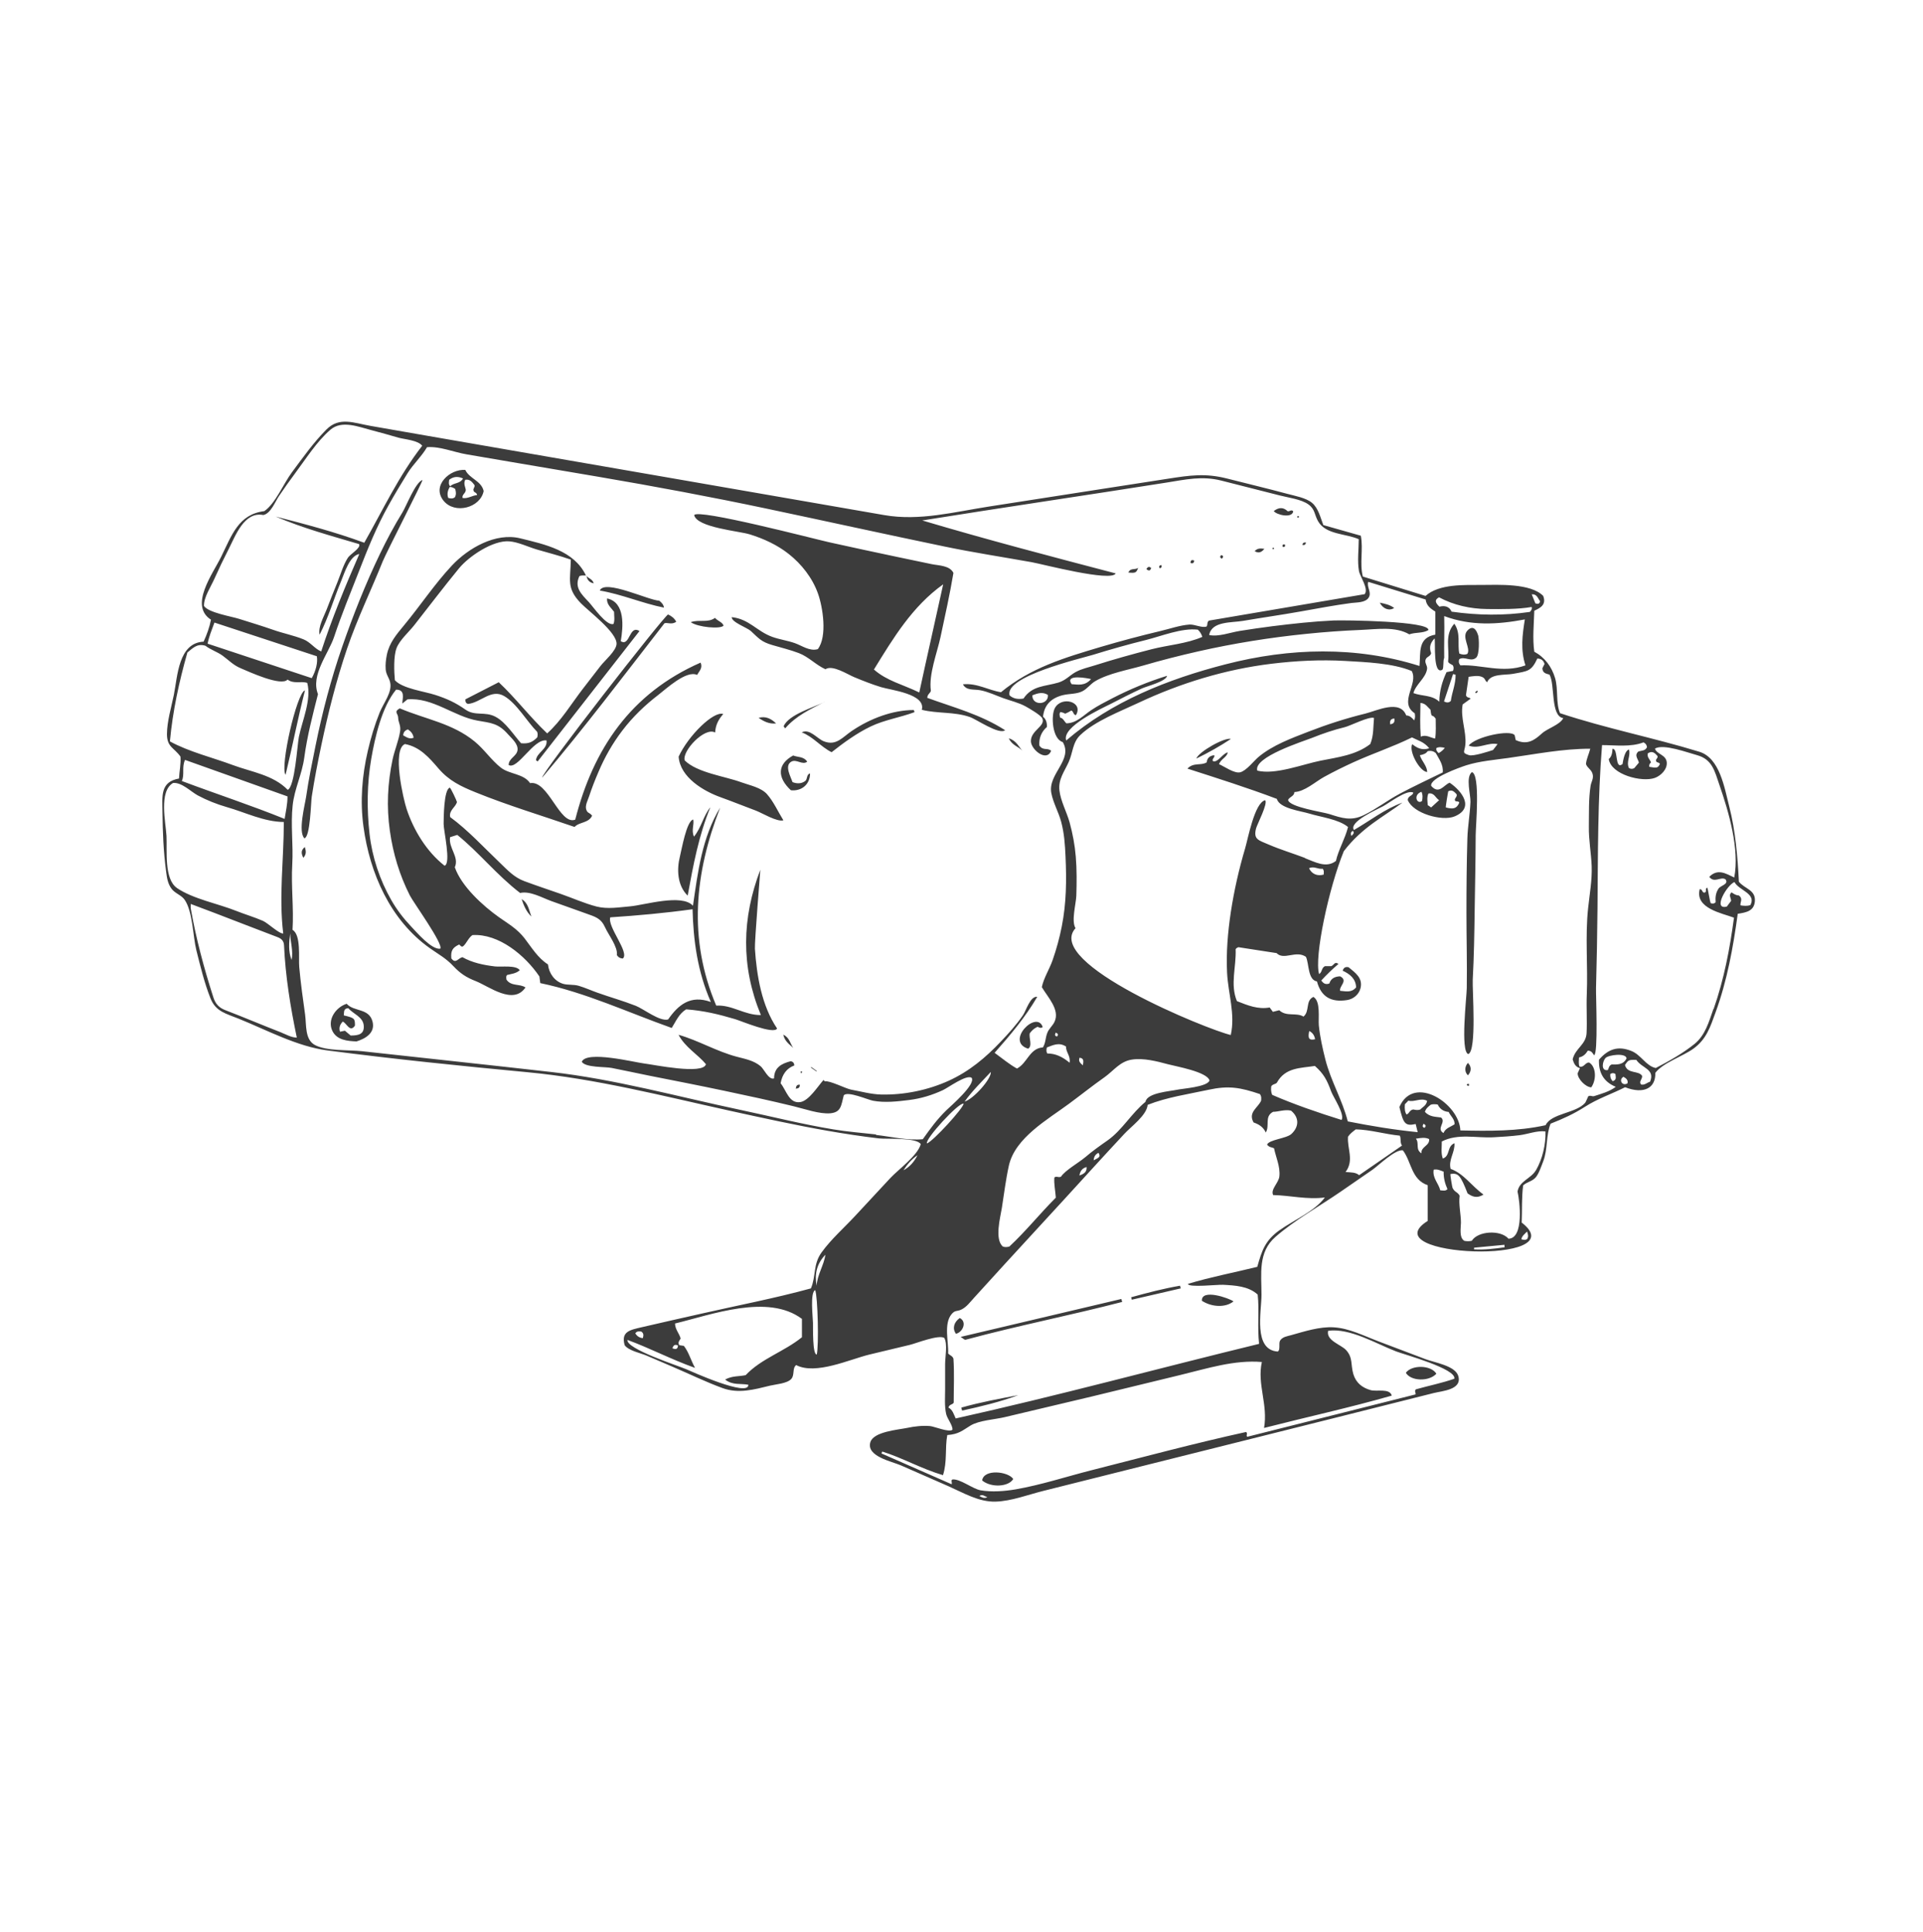 <?xml version="1.0" encoding="UTF-8"?>
<svg id="Hygienepumpe" xmlns="http://www.w3.org/2000/svg" viewBox="0 0 287.13 288.48">
  <defs>
    <style>
      .cls-1 {
        fill: #3c3c3c;
      }
    </style>
  </defs>
  <path class="cls-1" d="m146.65,221.08c1.33,1.11,3.96.96,4.64-.22-.75-1.14-4.4-1.54-4.64.22ZM45.54,103.09c-1.23.31-3.77,11.49-2.9,12.61,1.01-4.17,1.82-8.37,2.9-12.61Zm168.93,102.05c-.8-1.32-3.68-1.35-4.56-.14.74,1.26,3.45,1.35,4.56.14Zm45.17-73.45c-.19-3.8-.5-7.55-1.44-11.26-.72-2.82-1.42-7.24-4.47-8.17-6.89-2.11-13.96-3.49-20.8-5.76-.65-1.57-.24-3.59-.74-5.26-.51-1.69-1.53-3.07-3.1-3.92-.28-1.99-.06-4.04,0-6.12.97-.44,1.82-.92,1.33-2.21-1.86-1.92-6.76-1.65-9.19-1.64-2.55.02-6.33-.19-8.38,1.64-3.12-.96-6.22-1.92-9.36-2.89-.51-2.02.09-4.05-.3-6.1-1.88-.53-3.74-1.06-5.6-1.59-.43-1.12-.75-2.55-1.7-3.33-.91-.75-2.55-1.03-3.66-1.33-3.01-.81-6.04-1.53-9.06-2.3-3.22-.81-5.49-.47-8.78.04-3.12.49-6.23.97-9.35,1.45-5.76.89-11.53,1.79-17.29,2.69-5.25.81-10.44,2.21-15.72,1.29-11.34-1.97-22.68-3.95-34.03-5.91-11.36-1.97-22.72-3.93-34.07-5.91-2.87-.5-5.73-1-8.6-1.5-2.47-.43-4.65-1.41-6.58.53-1.92,1.92-3.57,4.26-5.19,6.44-1.2,1.61-2.46,4.66-4.1,5.76-3.87.47-4.86,3.62-6.45,6.84-1.24,2.52-4.8,7.26-1.51,9.37-.22,1.14-.62,2.24-1.1,3.28-3.77.18-3.88,5.15-4.44,7.94-.38,1.87-1.02,3.95-1.03,5.87,0,1.96,1.07,2.01,2.02,3.36.08,1.09-.17,2.19-.22,3.27-2.84.5-2.49,2.64-2.47,5.01.03,2.95.15,5.93.54,8.85.13.97.23,1.82.83,2.62.52.68,1.45.93,1.93,1.61,1.22,1.73,1.24,5.48,1.76,7.56.6,2.39,1.2,4.88,2.11,7.18.79,1.99,2.33,2.27,4.22,3.04,4.24,1.71,8.72,4.15,13.28,4.74,9.91,1.29,19.9,2.31,29.85,3.25,10.17.96,20.19,3.54,30.15,5.74,4.88,1.07,9.75,2.15,14.67,3.01,2.53.44,5.08.83,7.64,1.13,1.13.13,5.64-.17,6.24.86-.45,1.7-3.36,3.79-4.55,5.07-1.74,1.87-3.48,3.74-5.21,5.61-1.66,1.79-3.62,3.51-5.05,5.49-1.29,1.78-.81,3.55-1.59,5.37-5.43,1.49-11,2.55-16.49,3.8-2.91.66-5.83,1.31-8.74,1.99-1.73.41-3.16.61-2.58,2.69.59.83,2.4,1.18,3.28,1.56,1.31.56,2.61,1.12,3.92,1.68,2.46,1.05,4.89,2.24,7.4,3.16,2.4.88,4.71.23,7.12-.36.85-.21,2.51-.3,3.15-.99.55-.6.12-1.6.74-2.08,2.9,1.52,8-.86,10.93-1.57,2.02-.49,4.03-.97,6.05-1.45.89-.21,4.29-1.57,5.14-1.03.51.93.12,2.87.12,3.87,0,1.25,0,2.5,0,3.75,0,1.22-.11,2.51.15,3.71.16.74.98,1.66.95,2.37-.47.46-2.7-.48-3.34-.54-1.17-.1-2.33.04-3.47.28-1.39.28-4.97.56-5.45,2.12-.65,2.12,3.2,2.88,4.54,3.46,2.38,1.04,4.77,2.08,7.14,3.13,2.23.99,4.51,2.36,7.01,2.29,2.37-.07,4.84-1.03,7.13-1.6,4.87-1.22,9.73-2.44,14.6-3.66,9.73-2.44,19.47-4.88,29.2-7.31,4.83-1.21,9.66-2.42,14.48-3.64,1.25-.32,4.31-.48,3.68-2.56-.46-1.53-3.54-1.99-4.88-2.5-2.33-.88-4.66-1.77-7-2.65-2.15-.81-4.41-1.98-6.73-2.11-2.1-.12-4.34.61-6.34,1.17-.59.17-1.29.24-1.65.81-.26.41.09,1.38-.35,1.64-3.7-.24-2.43-6.02-2.43-8.45,0-3.18-.55-6.37,2.08-8.67,2.91-2.54,6.54-4.55,9.72-6.74,1.59-1.1,3.18-2.19,4.77-3.29.84-.58,3.39-3.08,4.54-2.9,1.3,1.71,1.24,4.37,3.71,5.21v5.33c-8.62,5.43,22.29,6.62,14.03.25.08-1.87-.02-3.77.22-5.55.59-.55,1.36-.58,1.9-1.23.45-.54.84-1.7,1.09-2.35.71-1.83.39-3.88,1.11-5.64,1.82-.71,3.47-1.46,5.11-2.51,1.91-1.23,3.99-1.91,6.01-2.93,2.82,1.1,4.59.11,4.51-2.14,1.13-1.52,4.13-2.48,5.69-3.62,1.93-1.4,2.5-3.18,3.3-5.39,1.75-4.8,2.63-9.7,3.32-14.75,1.25-.2,2.46-.39,2.56-1.9.11-1.69-1.51-1.81-2.38-2.88Zm-158.41,69.24c-.04.56-.32.61-.83.41.17-.5.41-.62.83-.41Zm-5.48-2.09c.39.26.35.59.23.99-.53-.06-.87-.31-1.12-.72.26-.38.6-.28.89-.27Zm23.98.86c-2.69,2.17-6.03,3.16-8.39,5.65-.96.22-1.99.07-3.07.66,1.13.9,2.37.55,3.47.78.06,1.89-8.53-2-9.29-2.33-1.21-.52-9.01-3.04-8.76-4.37,3.37,1.24,6.5,2.9,10.09,4.18-.66-1.21-.92-2.33-1.67-3.29-.21-.03-.47-.07-.69-.1-.26-.44.05-.71.21-.99-.19-.76-.82-1.34-.84-2.25,5.42-1.3,13.86-4.5,18.95-.69v2.75Zm2.22,2.58c-.65,0-.54-3.98-.56-4.74-.02-.9-.46-4.54.33-4.89.39.97.56,8.35.23,9.63Zm-.02-10.28c-.33-1.76.04-3.32,1.32-4.63-.24,1.6-1.22,2.99-1.32,4.63Zm12.97-17.24c.56-.88,1.23-1.65,2.09-2.25-.47.97-1.15,1.74-2.09,2.25Zm111.14-62.26c.7-.46,1.1,0,1.45.4.1.3-.28.45-.23.69.08.38.42.16.59.49-.3.61-.44.64-1.6.43-.03-.27.06-.49.27-.66-.16-.45-.63-.77-.48-1.35Zm-16.49-14.16c.53.02.89.22,1.07.81-.12.23-.23.46-.32.64.03.76.6.81,1.06.95.85,1.45.13,6.22,2.06,6.5-.5,1.01-2.35,1.51-3.21,2.3-1.15,1.06-2.21,1.74-3.89.98-.05-.23-.11-.49-.16-.73-.62-.88-5.86.21-6.86,1.55,1.49.58,2.84-.53,4.31-.22-.26.33-.48.61-.68.88-.65.22-2.96.97-3.58.77-1.14-.36-.66-.46-.55-1.58.18-1.98-.78-4.04-.4-6,.37-.27.77-.56,1.18-.85-.18-.26-.53-.06-.69-.52.12-.79.26-1.75.4-2.75.63-.09,1.46-.25,2.05.04.49.24.32.53.72.76.51-1.31,2.7-1.03,3.83-1.24,2.23-.41,2.76-.35,3.66-2.3Zm-8.87-3.53c-.23-.74-.73-1.53-1.57-.65-.94.98.55,2.64-.02,3.49-.33.15-.7.14-1.19-.05-.32-1.39.26-3-.75-4.46-1.52,1.69-.68,3.7-.93,5.63.05.28.42.39.71.58.15.26.14.52.03.83-.29.06-.6.12-.97.19-.64,1.36-1.06,2.78-1.08,4.42-1.1-1.04-2.55-.79-3.87-1.29.37-1.34,1.83-2.22,2.04-3.59.08-.52-.37-.88-.23-1.37.14-.51.71-.46.84-1-.26-.69-.27-1.41.52-2.21.14.63-.27,5.53,1.16,4.68.24-.3.06-1.29.27-1.78-.04-2.02.06-4.03,0-6.23,3.96,1.48,7.9,1.28,12.04.5-.38,2.35-.66,4.57.09,6.86-3.42,1.24-6.61-.16-9.71,0-.3-.38-.27-.64-.18-.92.81-.5,1.76.48,2.54-.24.5-.46.45-2.82.27-3.4Zm-11.71,23.74c-1.82.97-3.49,2.28-5.33,3.17-1.89.92-3.27.45-5.14-.15-1-.32-6.02-1.04-6.17-2.12.22-.48.92-.53.94-1.17,1.54-.07,3.09-1.51,4.4-2.24,1.45-.8,2.93-1.53,4.44-2.22,2.88-1.31,5.93-2.32,8.72-3.7.82.43,1.83.66,2.57,1.62-1.09.36-1.84-.06-2.53-.61-.56,1.02,1.09,4.08,2.23,4.16-.03-.95-.81-1.6-1.1-2.51.53-.1.94-.25,1.16-.6.51-.12.89,0,1.22.27.49.91,1.16,1.75,1.04,2.9-2.15,1.05-4.33,2.07-6.44,3.19Zm5.91.94c-.37.34-.69.63-1.18,1.08-.06.02-.25-.2-.51-.32-.05-.58-.16-1.16.09-1.75.88-.17,1.06.68,1.6.99Zm-2.55.12c-.74.61-1.4-.92-.08-1.37.22.5.16.93.08,1.37Zm-10.31,4.46c.24.34.02.51-.24.76-.16-.44-.04-.63.24-.76Zm-7.16,4.05c-1.8-.68-3.66-1.24-5.43-2-1.53-.66-2.31-.76-1.88-2.42.15-.58,1.82-3.77,1.35-4.2-1.58.37-2.57,5.79-2.98,7.17-.93,3.14-1.66,6.35-2.15,9.59-.44,2.96-.7,6.01-.55,9,.16,3.13,1.25,6.18.55,9.3-3.38-.77-27.97-10.71-23.18-15.95-.66-1.07.08-3.65.12-4.86.06-1.93.08-3.88-.08-5.81-.14-1.73-.46-3.44-.92-5.12-.42-1.53-1.33-3.18-1.52-4.76-.2-1.67.72-2.81,1.37-4.24.64-1.4.58-2.96,1.75-4.06,2.24-2.12,5.96-3.52,8.71-4.82,6.23-2.93,12.98-4.99,19.83-5.82,3.64-.44,7.32-.63,10.98-.42,3.09.18,7.09.32,9.95,1.5,1.09,1.89-2.02,4.67.46,6.32.05.33.11.65-.09,1.05-.33-.38-.65-.72-1.18-.73-.93-2.44-4.39-.7-6.13-.27-2.9.71-5.71,1.62-8.49,2.7-2.55.99-5.26,1.98-7.39,3.73-.73.6-1.84,2.09-2.78,2.33-.86.22-2.39-.88-3.17-1.22.34-.82,1.18-1.02,1.31-1.75-.77.14-1.49,1.6-2.22,1.3-.18-.36.32-.51.21-.88-.66.07-1.07.4-1.13,1.06-.85.54-1.97-.03-2.88.94,4.56,1.47,8.99,2.87,13.35,4.52.4,1.44,3.61,1.81,4.83,2.19,1.75.54,4.39.84,5.8,2.01-.44,1.76-1.43,3.38-1.81,5.07-1.47,1.13-3.14.14-4.63-.42Zm2.77,2.49c-.96.26-1.77-.1-2.17-.95.72-.37,1.37.19,2.03.07.26.32.16.61.15.88Zm-35.62,42.22c-.88.76-2.98,1.94-3.59,2.89-.42.18-.67-.15-.99.12-.08.97.15,1.97.22,3.01-2.4,2.4-4.5,5.04-6.94,7.3-.36.1-.65.11-.97,0-1.27-1.09-.37-4.38-.15-5.76.33-2.1.59-4.26,1.05-6.33.93-4.16,5.79-6.87,9-9.25,1.76-1.3,3.47-2.67,5.26-3.93,1.4-.99,2.31-2.38,4.12-2.65,1.75-.26,3.71.25,5.38.7,1.19.32,5.83,1.12,6.2,2.42-.32.97-4.07,1.21-4.87,1.39-.97.22-4.48.44-4.69,1.8-2.09,1.7-3.49,4.23-5.65,5.75-1.18.83-2.27,1.59-3.38,2.55Zm1.29.44c.04-.6.3-.91.72-1.12.3.54.24.65-.72,1.12Zm-1.06,1c.06.75-.37,1.02-1.07,1.27.13-.73.45-1.08,1.07-1.27Zm-3.05-17.98c-.09.79.71,1.38.51,2.41-1.03-.88-2.11-1.39-3.32-1.38-.2-.32-.13-.58-.07-.9.92-.34,1.82-.83,2.87-.13Zm-1.55-2.09c.37.16.42.33.18.58-.37-.08-.32-.28-.18-.58Zm3.56,3.75c.68.1.58.51.49,1.14-.49-.41-.68-.68-.49-1.14Zm46.37-49.79c-.04-.44-.03-.8.62-.87.1.57-.1.8-.62.87Zm-2.41-.94c-.13,1.28-.03,2.63-.56,3.89-2.13,1.65-4.84,1.97-7.4,2.48-2.67.53-6.79,2.16-9.47,1.49-.62-2.03,6.89-4.38,8.2-4.9,1.6-.64,3.2-1.19,4.87-1.59.82-.2,3.67-1.67,4.36-1.37Zm6.93-2.25c.81.06,1.06.63,1.5,1.01.18,1.45.18.49.78,1.34,0,.99.07,1.99-.08,2.97-.7-.11-1.32-.64-2.15-.29-.14-1.71-.07-3.33-.05-5.03Zm2.73,7.5c-.27-.23-.41-.44-.35-.76.39-.2.79-.14,1.26-.03-.26.34-.54.57-.91.78Zm.79-7.72c.45-1.36.9-2.73,1.35-4.09.13.03.25.07.38.1.03,1.36-.54,2.63-.71,3.91-.31.29-.58.29-1.02.08Zm14.35-14.98c-.09.45-.34.46-.71.33-.19-.47-.36-.89-.54-1.35.8-.06.91.62,1.24,1.02Zm-15.11-.58c2.22,1.19,4.69,1.73,7.19,1.76,2.05.02,4.68.05,6.66-.31.11.37-.13.56-.27.74-3.89.57-7.74.52-11.69-.04-.31-.74-1-.96-1.81-.74-.57-.54-.82-.99-.08-1.39Zm-184.39,1.31c-.06-1.27,1.04-2.91,1.55-4.06.67-1.5,1.38-2.98,2.13-4.44,1.01-1.96,2.31-5.65,5.18-5.09,1.11-.22,1.77-2,2.34-2.84.78-1.16,1.59-2.29,2.42-3.41,1.58-2.12,3.25-4.77,5.27-6.5,1.7-1.45,4.17-.42,6.15.09,1.34.34,2.66.73,3.99,1.11.89.25,2.94.38,3.55,1.21-3.5,4.49-5.91,9.66-8.65,14.48-4.49-1.65-8.85-2.78-13.22-3.91,4.03,1.73,8.26,2.87,12.44,4.11.34.57-1.32,1.5-1.66,2.03-.7,1.08-1.09,2.49-1.57,3.67-.56,1.36-1.09,2.73-1.62,4.1-.4,1.04-1.29,2.55-1.04,3.73,1.34-2.59,2.13-5.41,3.25-8.09.46-1.11,1.23-3.71,2.68-3.96-2.12,4.86-4.09,9.63-5.69,14.55-.96-.38-1.58-1.37-2.63-1.8-1.45-.59-3.06-.9-4.53-1.42-1.68-.59-3.39-1.1-5.09-1.64-1.15-.37-4.55-.91-5.25-1.92Zm1.56,2.47c5.18,1.7,10.28,3.38,15.29,5.03.16.91-.13,2.15-.76,3.27-5.11-1.69-10.27-3.4-15.55-5.15.2-1.05.6-2,1.02-3.15Zm-6.65,17.76c.41-4.5,1.37-8.92,2.61-13.29.76-.59,1.4-1.4,2.69-1.01.8.62,1.77.9,2.58,1.49.95.7,1.58,1.41,2.71,1.88,1.17.49,6.03,2.76,6.98,1.68.91.7,1.99.19,2.94.5.66,2.5-.75,5.62-1.25,8.05-.24,1.19-.6,7.47-1.67,7.92-2.15-2.22-5.39-2.66-8.17-3.69-3.05-1.14-6.56-1.98-9.41-3.54Zm17.96,28.66c.03,1.32.49,2.63.21,3.97-.51-1.3-.39-2.63-.21-3.97Zm-15.7-25.91c5.12,1.82,10.2,3.63,15.3,5.45,0,1.2-.26,2.25-.43,3.36-5.06-2.05-10.19-3.72-15.35-5.66.45-.98-.04-2.05.48-3.15Zm-1.2,19.13c-1.95-1.33-1.46-5.63-1.57-7.79-.11-2.01-1.18-6.65.99-7.9,1.31-.1,2.6,1.27,3.68,1.86,1.34.72,2.85,1.32,4.31,1.74,2.79.79,5.57,2.21,8.54,2.23,0,5.6-.76,11.13-.09,16.65-.62.06-2.27-1.55-3.04-1.89-1.29-.56-2.66-.96-3.97-1.48-2.72-1.09-6.45-1.78-8.86-3.42Zm15.63,21.6c-2.81-1.09-5.58-2.27-8.39-3.35-.94-.36-1.48-.91-1.8-1.89-1.41-4.37-2.59-8.79-3.39-13.32-.02-.14,0-.28,0-.66,1.32.5,2.48.93,3.63,1.37,3.11,1.19,6.2,2.4,9.32,3.58.6.23.95.57.98,1.22.21,4.63.95,9.19,1.91,13.79-.85-.02-1.54-.45-2.26-.73Zm88.75,15.2c-2.11-.24-4.24-.4-6.34-.75-4.67-.77-9.3-1.94-13.93-2.92-9.36-1.98-18.77-4.59-28.27-5.66-9.4-1.07-18.81-2.06-28.22-3.1-1.97-.22-5.23.01-7-.91-1.56-.82-1.28-3-1.49-4.54-.33-2.38-.67-4.75-.88-7.14-.12-1.29.3-4.79-1-5.53.2-3.26-.23-6.52-.04-9.79.17-2.97-.26-5.89.06-8.81.27-2.49,1.4-4.62,1.74-7.17.43-3.18,1.25-6.33,2.04-9.43-1.13-2.86,1.58-6.05,2.41-8.56,1.11-3.34,2.46-6.59,3.74-9.87,1.3-3.34,2.61-6.59,4.36-9.72.91-1.64,1.88-3.25,2.87-4.85.84-1.35,2.14-2.55,2.9-3.88,1.89-.16,4.04.76,5.92,1.07,2.23.37,4.45.77,6.67,1.14,4.34.73,8.68,1.47,13.01,2.21,8.43,1.44,16.81,3,25.18,4.77,8.86,1.87,17.7,3.82,26.57,5.66,4.28.89,8.61,1.55,12.92,2.32,1.59.28,11.9,3,12.56,1.68-9.69-2.54-19.3-5.06-28.88-7.91,12.14-1.95,24.3-3.73,36.44-5.65,2.89-.46,5.34-1.03,8.21-.3,2.91.74,5.83,1.47,8.74,2.22,1.27.33,3.19.56,4.27,1.34,1.01.73.87,1.53,1.45,2.53,1.16,2,4.16,1.81,6.06,2.66,0,1.52-.23,3.26.03,4.74.15.85,1.5,2.68.85,3.47-7.72,1.31-15.52,2.64-23.25,3.95-.33.24-.16.61-.34.87-.63.28-1.79-.34-2.58-.28-1.4.1-2.91.63-4.27.95-2.99.71-5.96,1.5-8.91,2.37-5.46,1.63-10.52,3.12-14.95,6.78-1.83-.28-3.6-1.4-5.68-1.18.51.98,1.66.71,2.56.88,1.19.22,2.34.78,3.47,1.19,1.09.39,2.3.67,3.31,1.22.51.28,2.32,1.32,2.52,1.81.49,1.18-1.75,1.78-1.71,3.42.04,1.25,2.36,3.14,3.02,1.4-.58-.49-1.21.04-1.76-.78-.08-1.11.31-2.05,1.13-2.77.03-.65-.14-1.17-.58-1.53.19-1.86,1.33-2.84,3.05-3.24.91-.21,1.97-.13,2.82-.56.75-.38,1.19-1.07,1.91-1.5,2.02-1.19,4.85-1.67,7.1-2.32,2.75-.8,5.52-1.51,8.31-2.14,5.31-1.2,10.68-2.06,16.1-2.61,2.71-.28,5.44-.48,8.16-.59,2.35-.09,5.13-.57,7.24.66.95-.34,2.01-.13,2.84-.63.34-1.36-12.64-1.51-14.14-1.44-3.06.14-6.13.48-9.18.86-1.62.2-3.23.45-4.84.7-1.39.22-3.17.91-4.56.61.36-2.09,3.37-1.82,5.04-2.11,2.86-.49,5.73-.89,8.58-1.4,2.53-.45,5.05-.93,7.6-1.27.77-.1,2.09-.02,2.59-.8.5-.79-.33-1.58-.06-2.36,2.86.88,5.72,1.76,8.57,2.64.12.96.79,1.38,1.45,1.81v3.43c-2.66.47-2.18,2.64-2.37,4.68-9.48-2.99-19.38-2.71-28.94-.25-8.59,2.21-17.01,5.53-23.81,11.38-.73-2.04,5.31-4.79,6.64-5.46,1.54-.79,3.08-1.59,4.66-2.31.74-.34,3.63-1.05,3.76-1.89-2.83.88-5.55,2-8.18,3.36-1.06.55-2.14,1.1-3.13,1.76-1.19.79-2.18,1.95-3.72,1.98-.35-.31-.49-.8-.94-.85-.07-.35-.15-.61.05-.84.25.04.49.12.71.25.32-.13.62-.29.91-.47.35.09.27.67.7.68,1.16-1.99-2.13-2.89-3.14-1.07-.63,1.12-.4,4.66,1.17,5.1,1.57,2.68-2.26,4.75-1.71,7.62.28,1.46,1.08,2.83,1.47,4.28.46,1.73.57,3.41.65,5.19.16,3.55.13,6.94-.56,10.44-.34,1.72-.8,3.41-1.38,5.06-.46,1.31-1.32,2.65-1.6,4,.9,1.53,2.73,3.37,1.9,5.17-.28.61-.85,1.03-1.09,1.68-.3.8-.21,1.4-.64,2.15-2.01.13-2.31,2.34-3.88,3.16-1.13-.62-2.12-1.46-3.34-2.35,2.35-2.65,4.57-5.29,6.37-8.36-1.05-.15-1.66,2.06-2.14,2.75-.97,1.42-2.13,2.7-3.31,3.94-2.28,2.41-4.72,4.45-7.77,5.84-3.11,1.41-6.67,2.14-10.09,2.06-1.52-.04-2.99-.46-4.48-.73-.82-.15-3.21-1.4-3.93-1.24-.07-.07-.14-.14-.2-.2-.83.92-2.18,3.11-3.47,3.3-1.68.24-2.06-1.74-2.93-2.81.24-1.33.9-2.24,2.04-2.66-.02-.42-.21-.55-.51-.64-1.35.34-2.5.91-2.51,2.57-.8.28-1.5-1.4-2-1.81-1.02-.86-2.29-1.09-3.55-1.42-3.04-.8-5.72-2.43-8.71-3.28,1,1.9,2.88,2.92,4.09,4.39-.4,1.62-7.89.05-9.25-.11-1.41-.17-8.59-1.97-9.29-.25.56.89,3.49.72,4.47.92,1.85.36,3.69.77,5.54,1.14,3.74.74,7.49,1.47,11.22,2.26,3.48.73,6.95,1.48,10.4,2.32,1.59.38,3.87,1.2,5.5,1.05,1.62-.16,1.6-1.19,1.99-2.69.61-.66,3.57.67,4.38.82,1.76.32,3.61.11,5.37-.11,1.78-.22,3.44-.73,5.06-1.48.78-.36,3.5-2.37,4.28-1.84.67.96-3.08,4.18-3.75,4.83-1.43,1.39-2.4,2.74-3.54,4.34-2.26.22-4.76-.39-7-.64Zm29.81-69.06c-.93.53-1.51,1.26-2.59,1.58-2.02.6-3.9.43-5.21,2.39-.81.13-1.49.04-2.07-.47-.84-2.85,10.64-5.51,12.47-6.07,2.61-.81,5.24-1.55,7.9-2.21,2.32-.58,5.33-1.82,7.73-1.54q.5.46.67,1.08c-2.28,1.01-5.14,1.22-7.56,1.84-2.85.73-5.68,1.52-8.48,2.41-.93.3-1.99.51-2.84.99Zm2.29,1.06c-.94,1.08-1.96.81-2.9.76-1.13-1.6,2.54-.86,2.9-.76Zm-6.44,2.37c.12,1.53-2.39,1.66-2.32.05.81-.32,1.56-.54,2.32-.05Zm-12.44,60.72c1.12-1.57,2.5-2.91,3.91-4.42.12,1.01-2.62,4.08-3.91,4.42Zm-5.62,6.25c-.36-.59,4.75-6.17,5.47-5.94-.01.66-4.57,5.63-5.47,5.94Zm7.82,52.65c.51-.34.82.1,1.2.16-.43.26-.78.06-1.2-.16Zm42.18-19.99c-.73,3.3.95,6.34.33,9.83,6.53-1.67,12.83-3.04,19.07-4.83-.3-1.14-2.26-.56-3.16-.82-1.27-.36-2.18-1.1-2.57-2.37-.43-1.43-.04-2.45-1.08-3.6-.75-.83-3.04-1.43-2.69-2.89,3.27-.45,7.21,1.96,10.18,3.09,1.26.48,9.01,2.59,8.66,4.07-1.84.65-3.83,1.04-5.73,1.58-.28.25,0,.48-.06.76-8.35,2.1-16.72,4.21-25.13,6.33-.24-.25.14-.45-.17-.72-7.73,1.7-15.4,3.76-23.07,5.71-3.75.95-7.54,2.2-11.35,2.86-1.65.28-3.56.43-5.22.14-1.19-.21-3.06-1.74-4.21-1.62-.27.16-.02.39-.11.72-3.54-1.55-7.01-3.07-10.48-4.6.04-.1.08-.19.11-.29,3.04.95,5.83,2.57,9.07,3.53.65-2,.28-4.01.64-5.99,1.72-.13,2.23-.66,3.49-1.43,1.25-.76,3.65-.9,5.07-1.24,4.34-1.05,8.69-2.04,13.03-3.09,4.4-1.07,8.8-2.14,13.21-3.21,4.06-.98,8.03-2.28,12.19-1.94Zm2.65-19.71c-2.17,1.56-2.64,3.03-3.33,5.48-3.45.85-6.96,1.52-10.35,2.54,0,.6,4.46.09,5.24.14,1.8.1,3.77.19,5.17,1.46.26,2.35-.07,4.77.21,7.36-15.12,3.68-30.09,7.76-45.3,11.14-.28-.57-.44-1.3-1.08-1.62.12-.51.59-.41.78-.73,0-2.19.11-4.41-.04-6.59-.19-.46-.53-.45-.79-.77.09-1.67-.69-4.42.51-5.86.54-.65.81-.37,1.48-.7.78-.38,1.3-1.12,1.9-1.77,2.98-3.27,5.96-6.56,8.97-9.81,3-3.24,5.96-6.5,8.94-9.76,1.5-1.64,3-3.27,4.51-4.89,1.04-1.12,3.33-2.76,3.48-4.33,2.92-1.15,6.04-1.59,9.09-2.25,3.02-.66,4.76-.34,7.67.64.28.39.19.73.18.99-.47,1.07-1.99,1.73-1.12,3.25.74.26,1.41.62,1.82,1.5.63-1.04-.25-2.38,1.09-3.09.79,0,1.71-.39,2.67-.18,1.27,1.03,1.21,2.43.06,3.49-.74.68-3.3.83-3.63,1.58.31.44.72.39,1.04.55.29,1.39.94,2.72.8,4.18-.09,1-1.36,1.95-.93,2.81,2.51.05,5.07.71,7.72.36-1.53,2.08-4.7,3.4-6.76,4.89Zm9.27-16.45c-3.52-1.1-7.06-2.31-10.37-3.75-.23-.55-.17-.91-.15-1.26.19-.35.63-.32.84-.55,1.26-2.31,3.55-2.17,5.68-2.51,1.33,1.17,1.82,2.13,2.43,3.8.31.85,2.06,3.41,1.56,4.26Zm-4.84-13.29c.58.3.77.73.88,1.23-.9.2-1.13-.1-.88-1.23Zm7.46,21.54c-.53-.45-1.16-.41-2.04-.48,1.32-1.74.22-3.5.37-5.28.3-.44.68-.73,1.16-1.09,2.17.05,4.34.72,6.57.94.23.49-.01,1,.33,1.48-2.15,1.49-4.26,2.94-6.4,4.42Zm9.3-3.27c-.96-.57-.28-1.53-.84-2.19.78-.12,1.38-.23,1.98.06.12,1.02-1.27,1.12-1.14,2.13Zm2.92-5.35c-.8-.12-1.73-.07-2.41-.85.17-.54.54-.79.87-1.06.33-.11.66-.08,1.04-.03.31.65.86,1.05,1.64,1.11.28.63.91,1.06.88,1.84-.59.4-1.34.55-1.66,1.31-1.14-.68.46-1.63-.36-2.32Zm-2.47,1.54c-.37-.11-.31-.31-.14-.61.36.19.4.37.14.61Zm-.63-2.74c-.45.17-.83.03-1.05,0-.59.08-.59.66-1.01.74q-.34-.48-.24-1.52c.14-.14.3-.31.52-.54.89.27,1.83-.48,2.8.03-.12.73-.71.94-1.02,1.3Zm2.98,12.07c-.23-1.02-1.2-1.83-.98-3.08.55-.11.97.1,1.49.3-.03.92.2,1.79.57,2.61-.32.32-.65.2-1.08.17Zm5.05,8.82c0-.08,0-.17,0-.25,1.51-.14,3.02-.29,4.53-.43.01.12.02.24.03.37-1.51.21-3.02.4-4.56.31Zm7.91-2.66c.19.49.2.8.03,1.1-.28.21-.55.15-.88.05.1-.52.48-.75.85-1.15Zm1.34-9.18c-.75,1.3-2.49,1.61-2.76,3.21.32,1.32,1.01,6.99-1.35,7.04-1.17-1.36-4.56-1.17-5.48.31-.37.09-.76.08-1.11.01-.82-.48-.51-1.99-.51-2.71,0-1.29-.37-2.77-.19-4.03-.32-.59-.72-.48-1.06-1.16-.05-.1-.36-1.89-.32-2.08,1.17-.2,1.51.2,2.56,2.89.67.48,1.38.8,2.38.18-1.8-1.29-2.93-3.13-4.91-3.84-.36-1.36.67-2.47.57-3.83-1.15.46-.6,1.91-1.74,2.29-.31-.91-.13-1.73-.15-2.55,2.44-1.25,5.16-.48,7.76-.63,1.28-.07,2.58-.15,3.86-.31,1.26-.16,2.6-.72,3.86-.56.07,1.92-.45,4.12-1.42,5.8Zm13.67-12.97c-.73.51-1.41-.47-.62-.96.41.22.71.47.62.96Zm-2.37-2.8c-.47.2-.4.57-.59.84-1.1.16-.76-1.37-.33-1.81.45-.46,3.05-.8,3.14.06-.49,1-1.45.92-2.21.91Zm.16,2.5c-.31-.3-.41-.64-.37-1.08.28-.16.5-.17.77,0,0,.38.26.85-.4,1.08Zm5.57.08c-.44.11-.81.55-1.35.41-.36-.45.17-.72.17-1.27-.54-.88-2.17-.24-2.57-1.63.49-.76.58-.81,1.7-.77.83,1.26,2.83,1.36,2.05,3.25Zm9.46-10.88c-.68,1.93-1.21,3.93-2.83,5.24-1.75,1.41-3.79,2.55-5.78,3.59-1.46-.3-2.2-1.97-3.63-2.54-2-.81-3.47-.3-4.85,1.3-.06,1.81.58,3.26,2.51,4.05-.99.74-2.15,1.03-3.21,1.38-.34.11-.54-.16-.9.03-.01,0-.37.87-.45.96-1.34,1.59-5.08,1.57-5.92,3.36-4.23.93-8.48.87-12.73.78-.14-4-6.95-8.45-9.1-3.5.59,2.4.8,2.92,2.43,2.54.08.33.17.67.3,1.22-3.61-.36-7.05-.94-10.44-1.61-.79-3.16-2.53-6.03-3.34-9.23-.42-1.66-.81-3.4-.98-5.11-.1-1.06.3-3.6-.81-4.25-1.23.57-.5,2.13-1.48,2.94-1.08-.66-2.55.07-3.62-.95-.3.08-.58.15-.95.24-.14-.2-.3-.41-.48-.65-1.75.32-3.29-.32-4.89-.95-1.04-2.5-.08-5.1-.19-7.76.07-.12.26-.25.42-.29,1.85.29,3.62.56,5.69.88,1.1,1.13,2.87-.47,4.38.55.49,1,.26,3.45,1.65,3.68.6,2.24,2.05,3.18,4.52,2.78.94-.15,1.76-.85,1.99-1.79.35-1.5-.75-2.26-1.79-3.11-.38-.08-.72-.02-.88.52,1.09.5,1.95,1.2,2.01,2.49-.73.85-1.58.57-2.39.51-.17-.71,1.25-1.52,0-2.16-.76.02-1.38.3-1.61,1.07-.51.18-.86.05-1.2-.45.78-.86,1.63-1.67,2.56-2.47-.57-.44-.67.2-1.08.33h-.94c-.54.27-.4.92-.87,1.18-.76-2.52,1.44-12.86,3.69-18.35,2.74-3.59,5.95-5.14,8.75-7.25-2.65.95-4.82,2.7-7.24,4.09-.82-1.22,3.51-3.09,4.37-3.56.91-.49,3.56-2.54,4.5-2.02-.11.51-.83.46-.83,1.11.83,2.01,5.12,3.2,6.98,2.44,3.04-1.25,1.12-3.79-.72-5.03-.83.26-1.58,1.84-2.76.47-.27-1.15,4.32-2.78,5.22-3.07,1.98-.63,4.24-.81,6.29-1.1,4.13-.58,8.09-1.38,12.24-1.38-.21.83-.58,1.52-.64,2.29.2.61.86.83,1.01,1.57.13.64-.22,1.08-.32,1.67-.31,1.98-.23,4.08-.26,6.1-.03,2,.34,3.91.42,5.89.08,2.11-.31,4.19-.53,6.28-.46,4.27-.02,8.61-.2,12.9-.08,1.91.06,3.87-.03,5.75-.08,1.76-1.68,2.25-2.08,3.94.18.56.38,1.12,1.09,1.31-.13.29-.24.53-.34.76-.04.83,1.21,2.11,2.04,2.1.84-1.26.66-3.13-.33-3.7-.58-.04-.77.8-1.44.6-.18-.44-.07-.87-.07-1.36.65-.12,1.04-.56,1.31-1.01.58,0,.72.39.94.68.63-.14.26-8.93.29-10.01.11-3.98.18-7.95.22-11.93.07-8.05.03-16.34.68-24.37,2.02,0,4.27.33,6.19-.41.4.21.48.45.52.72-.26.57-.84.5-1.28.64-.67.58-.04,1.11.07,1.67-.23.28-.46.55-.68.81-.26.15-.52.16-.8,0-.46-.9.29-1.85,0-2.77q-.65.15-.96,2.17c-1.2.95-.59-2.34-1.5-2.28-.03.59-.11,1.17-.56,1.53.35,2.34,4.96,3.51,6.88,2.82.91-.33,1.88-1.29,1.78-2.33-.11-1.15-1.49-1.19-1.76-2.04,1.21-.79,4.96.62,6.25.96,2.32.63,2.65,2.36,3.4,4.53,1.37,3.96,3,9.54,2.19,13.75-1.23-.57-2.45-1.39-3.73-.1.75,1.01,1.7-.09,2.42.37.54.75-.72.91-1.04,1.39-.42.63-.49,1.3-.43,2.04-.26.25-.49.21-.74.13-.15-.34-.42-2.24-.51-2.31-.43.13.03.63-.41.74-.39.04-.3-.58-.72-.51-.73,2.86,3.33,3.58,5.12,4.25-.63,4.67-1.48,9.2-3.05,13.66Zm-38.59-31.11c.14.25.54,0,.64.32-.37.85-.83,1.02-2.01.71-.04-.1.32-2.29.36-2.41.62-.33.94.13,1.24.42.19.39-.39.65-.22.96Zm44.09,15.62c-.48.15-.95.11-1.46.03-.09-.47.45-.99-.27-1.49-.36.02-.72-.22-1.07-.45-.48.42-.07.81-.06,1.27-.19.25-.42.56-.64.85-2.19.56.03-3.24,1.14-3.66.65,1.25,3.32,1.7,2.37,3.45Zm-82.71-21.89c1.85-.9,3.53-1.85,5.16-2.93-.94-.28-4.84,1.94-5.16,2.93Zm41.64-9.78c.26,0,.37-.09.36-.35-.22.02-.32.14-.36.35Zm-1.09,57.08c.55-.59.55-1.32,0-1.85-.51.56-.52,1.35,0,1.85Zm-75.87,36.24c-.89.62-1.14,1.58-.57,2.36,1.02-.24,1.69-1.78.57-2.36Zm40.87-2.48c-.66-.49-4.83-1.94-4.72-.09,1.48.96,3.54,1.05,4.72.09Zm35.18-32.27c0-.05-.02-.11-.04-.22-.67.02-.06.48.04.22Zm.41-46.76c-.96.75-.17,3.36-.21,4.44-.07,1.83-.41,3.64-.46,5.47-.11,3.7-.14,7.4-.14,11.1,0,3.75.11,7.51.05,11.26-.02,1.31-.98,9.5.23,9.83,1.29-.52.58-9.66.66-11.11.19-3.44.24-6.93.29-10.38.05-3.73.14-7.47.15-11.21,0-1.28.72-9.05-.56-9.4Zm-50.87,78.42l.09.36c2.44-.56,4.87-1.12,7.31-1.69-.03-.13-.07-.27-.1-.4-2.47.42-4.88,1.06-7.29,1.72Zm-25.46,5.91c.6.43.62.46.77.42,7.73-2.09,15.6-3.63,23.35-5.64-.04-.15-.09-.29-.13-.44-7.94,1.87-15.88,3.75-23.98,5.66Zm.21,11.01c2.84-.62,5.66-1.3,8.4-2.31-2.86.54-5.72,1.07-8.51,1.86.04.15.07.3.11.44Zm-44.44-117.57c.39-.17,1.13.27,1.76-.24-.29-.55-.73-.85-1.22-1.08-.79.46-18.72,23.44-18.81,24.38,6.3-7.43,12.16-15.2,18.27-23.06Zm8.83.33c-.23-.55-.86-.65-1.28-1.14-1.06.79-2.38.2-3.62.64,1.02.76,4.49,1.08,4.9.51Zm11.63,66.9c.03-.1.07-.2.1-.3-.27-.05-.31.05-.1.3Zm-21.23-70.61c-1.51-.01-8.18-3.27-8.88-1.51,3.31.56,6.32,1.9,9.58,2.55-.07-.47-.35-.75-.7-1.03Zm54.22,22.4c-.58-.62-.91-1.51-2.03-1.84.49,1.05,1.44,1.23,2.03,1.84Zm-74.77,22.17c.32.97.71,1.9,1.46,2.6-.37-.94-.47-2.03-1.46-2.6Zm42.34-17.64c-.58.43-1.23.42-1.89.17-.29-.85-1.23-2.44-.2-3.05.78-.46,1.67.57,2.39-.01-.55-.81-1.44-.64-2.1-.92-2.34,1.28-2.44,3.24-.34,5.19,1.62.18,2.88-.91,2.86-2.52-.58.19-.34.86-.73,1.15Zm7.06-7.55c-1.5,1-2.41,2.37-4.31,1.61-.97-.39-2.11-1.94-3.27-1.32,1.69.63,2.8,2.12,4.46,2.96,1.81-1.42,3.72-2.82,5.81-3.83,2.1-1.01,4.4-1.34,6.57-2.15-.03-.11-.07-.21-.1-.32-3.18,0-6.51,1.28-9.15,3.05Zm-4.16-4.25c-1.64.81-5.37,1.87-6.13,3.63.08.1.16.21.24.31,1.61-1.88,3.77-2.87,5.88-3.95Zm-2.05,54.59c.27.19.55.38.82.58.02-.02.03-.05.05-.07-.27-.2-.54-.39-.81-.59-.02.03-.04.05-.06.08Zm-9.15-79.63c2.09.65,4.11,1.57,5.83,2.93,1.93,1.52,3.54,3.58,4.37,5.9.73,2.03,1.43,6.42-.02,8.32-1.24.35-2.34-.52-3.46-.91-1.09-.38-2.24-.53-3.33-.92-2.32-.83-3.45-2.67-6.06-2.95-.06.75,2.31,1.57,2.85,2.07,1.2,1.11,1.53,1.6,3.18,2.09,1.31.39,2.71.72,3.99,1.21,1.48.57,2.53,1.76,3.97,2.41,1.04-.71,3.28.76,4.27,1.17,1.32.55,2.66,1.08,4.03,1.5,1.5.46,6.72,1.01,6.09,3.39,2.4.59,4.8.26,7.16,1.07,1,.34,4.35,2.69,5.28,1.98-3.65-2.36-7.77-3.43-11.63-4.84.04-.6.49-.69.54-1.07-.34-2.42.92-5.6,1.44-8,.68-3.19,1.39-6.37,1.93-9.58-.54-1.12-2.18-1.1-3.23-1.31-1.7-.35-3.4-.71-5.11-1.07-3.4-.72-6.8-1.44-10.2-2.2-2.08-.46-19.74-5.08-20.17-4.05.44,1.85,6.69,2.37,8.27,2.86Zm28.9,7.47c-1.16,5.32-2.37,10.59-3.57,16.15-2.46-1.2-4.84-1.72-6.77-3.43,2.91-4.72,5.72-9.42,10.34-12.72Zm-53.27-1.32s-.02,0-.03,0c0,0,0,.01.01.02l.02-.02Zm-35.78,63.95c-1.64.51-2.98,2.41-2.13,4.1.68,1.34,2.23,1.47,3.58,1.53,1.35-.42,2.81-1.27,2.4-2.94-.51-2.07-2.78-1.46-3.86-2.68Zm.58,4.75c-.29-.24-.56-.47-.86-.72-.21.04-.43.09-.73.15-.2-.61,0-1.08.4-1.51.56.16,1.08,1.73,1.83.59,0-1.08-.06-1.13-1.67-1.52.08-.46-.1-1.04.68-1.07.72.86,2.19,1.28,2.3,2.58.12,1.33-.82,1.5-1.97,1.5Zm155.81-63.85c-.65-.48-1.35-.63-2.15-.79.47.93,1.42,1.28,2.15.79Zm-105.69,59.94c2.6.2,4.79.72,7.31,1.47.9.27,5.76,2.33,6.24,1.39-2.3-3.41-3.04-7.88-3.31-11.9-.07-1.01.82-11.81.81-11.81-2.75,7.2-2.94,14.39.08,21.7-2.45.03-4.27-1.55-6.67-1.41-4.23-10-3.21-19.79.59-29.57-2.7,4.43-3.34,9.65-4.06,14.66-1.65-1.84-7.25-.1-9.39.09-1.66.14-3.35.44-4.99.03-1.83-.47-3.66-1.3-5.45-1.92-1.78-.62-3.59-1.22-5.36-1.88-1.53-.57-2.48-1.63-3.64-2.74-2.38-2.27-4.77-4.88-7.42-6.82-.22-1.01.81-1.47,1.01-2.25-.04-.22-.92-2.1-1.07-2.15-.91.28-.91,4.63-.92,5.42-.01.97,1.15,5.94.14,6.24-2.67-2.1-4.61-5.27-5.67-8.48-.47-1.42-2.21-8.85-.25-9.69,2.23.41,3.63,2.04,5.03,3.67,1.56,1.81,3.32,2.65,5.52,3.54,4.82,1.96,9.87,3.47,14.78,5.17.69-.76,2.1-.55,2.62-1.68-.43-.55-.67-.3-.88-.93-.2-.6.25-1.4.44-1.99.4-1.23.88-2.43,1.39-3.62.93-2.2,2.11-4.27,3.56-6.17,1.54-2.03,3.37-3.79,5.39-5.34,1.13-.87,4.19-3.73,5.77-2.97.36-.61.87-1.06.53-1.84-10.45,4.59-16.04,12.92-18.72,23.45-2.32.9-4.04-5.95-6.74-5.45-.98-1.44-3.06-1.3-4.37-2.32-1.44-1.13-2.48-2.74-3.92-3.91-3.34-2.73-7.31-3.3-11.17-4.94-.94.54-.26.73-.24,1.38.02.76.43,1.15.29,2.06-.22,1.4-.82,2.79-1.12,4.18-.75,3.56-.92,7.06-.41,10.66.48,3.4,1.43,6.58,2.98,9.65.52,1.04,5.04,7.27,4.55,7.96-1.29.2-3.57-2.5-4.34-3.3-1.14-1.2-2.15-2.51-2.97-3.95-1.72-3.01-2.86-6.43-3.25-9.87-.42-3.69-.38-7.56.25-11.22.56-3.24,1.58-7.75,3.71-10.34,1.41-.01.96,1.28.93,2.07.34-.27.57-.45.77-.62,3.76-.33,6.95,2.56,10.46,3.17,2.07.36,3.12.41,4.55,2.04.57.64,1.57,1.47,1.42,2.41-.15.89-1.31,1.18-1.32,2.18,1.33.78,3.71-3.97,5.65-3.67.19,1.32-1.47,1.79-1.57,2.96.08.06.16.12.25.18,5.06-6.48,10.11-12.96,15.2-19.47-1.56-1-1.39,2.39-2.79,1.51.36-2.09.71-5.81-2.05-6.38-.08.89.6,1.37,1.05,1.99,0,.61.13,1.23-.08,1.81-1.01.41-3.1-2.64-3.69-3.26-1.11-1.18-2.21-2.19-1.41-3.87.34-.16.67-.08.98-.1-1.77-3.74-6.16-4.65-9.81-5.55-3.65-.9-7.75,1.44-10.22,4.08-2.57,2.75-4.7,5.97-7.1,8.87-1.15,1.4-2.23,2.63-2.6,4.45-.14.69-.23,1.47-.17,2.18.07.8.5,1.22.66,1.91.36,1.48-.99,3.1-1.56,4.52-.74,1.84-1.31,3.75-1.76,5.68-.87,3.74-1.18,7.54-.66,11.35.94,6.98,4.02,14,9.92,18.17,1.3.92,2.41,1.5,3.5,2.67,1.03,1.1,1.95,1.7,3.34,2.24,1.97.77,5.61,3.65,7.43.95-.86-.59-2.13-.13-2.84-1.17-.01-.19-.11-.46.09-.69.64-.17,1.33-.21,1.9-.71-.53-.81-2.76-.46-3.7-.57-1.68-.2-3.37-.54-4.86-1.38-.67.15-.99,1.06-1.66.18-.1-1.12.16-1.6,1.16-2.07.18.07.27.42.59.27.55-.47.77-1.24,1.4-1.68,3.93-.25,7.89,3.05,10,6.18.03.24.07.54.13.99,6.77,1.41,13.05,4.36,19.63,6.7.63-1.01,1.07-2.11,2.13-2.77Zm-41.59-41.81c.45.28.78.65.87,1.25-.63.26-1.07-.09-1.56-.36.04-.52.3-.73.69-.89Zm-1.68-12.14c.47-1.2,1.81-2.37,2.62-3.39,2.23-2.84,4.41-5.72,6.7-8.51,1.47-1.8,5.07-4.23,7.51-4.04,1.33.1,2.81.83,4.09,1.21,1.7.5,3.43.93,5.1,1.52-.04,3.01-.71,4.25,1.52,6.53,1.18,1.21,5.37,4.32,5.31,6.06-.04,1.02-1.77,2.49-2.38,3.27-.88,1.14-1.77,2.28-2.65,3.43-1.69,2.19-3.26,4.82-5.33,6.66-2.56-2.43-4.68-5.24-7.23-7.64-1.76.9-3.41,1.75-4.97,2.55-.04.48.14.61.38.69,1.91-.19,3.45-2.3,5.39-1.18,1.88,1.09,3.4,3.79,4.93,5.34.11.25.09.54.02.83-.73.75-1.34.98-2.42.88-1.13-1.27-2.3-3.16-3.83-3.96-1.58-.83-3.03-.05-4.47-1.06-1.5-1.05-2.74-1.62-4.53-2.2-1.56-.51-4.89-.94-6.01-2.19-.12-1.25-.21-3.63.25-4.78Zm35.72,53.42c-1.88-.74-3.83-1.28-5.73-1.96-.93-.33-1.85-.75-2.8-1.03-.75-.22-1.62-.09-2.31-.29-1.26-.37-2.12-1.54-2.27-2.9-1.52-.97-2.42-2.5-3.49-3.89-1.1-1.42-2.35-2.12-3.8-3.14-2.39-1.69-5.64-4.63-6.62-7.48.69-1.55-.96-2.85-.71-4.49.34-.11.67-.21,1.08-.34,3.26,2.63,5.87,5.97,9.38,8.67,1.49-.34,3.3.72,4.66,1.21,1.71.61,3.41,1.22,5.12,1.83,1.5.54,2.28.71,2.93,2.14.49,1.09,1.9,2.86,1.74,4.1.26.39.55.49.89.51,1.04-.91-2.33-4.72-1.88-6.15,4.07-.27,8.11-.63,12.29-1.21.11,4.59.72,9.28,2.73,13.85-3.05-1.11-4.88.45-6.38,2.61-1.25.34-3.62-1.56-4.85-2.05Zm-6.28-63.09c-.18-.64-.78-.73-1.08-1.1.12.53.36.97,1.08,1.1Zm-31.47-3.35c.5-1.25,6.02-11.98,5.9-12.08-1.04.33-2.41,3.89-2.99,4.84-1.24,2.01-2.34,4.08-3.36,6.2-2.16,4.49-3.99,9.12-5.62,13.82-1.69,4.87-2.99,9.84-4.01,14.9-.5,2.48-1.02,4.97-1.38,7.48-.18,1.23-1.26,5.31-.26,6.27.88-.24.95-5.31,1.09-6.23.4-2.6.9-5.15,1.44-7.72,1.03-4.87,2.23-9.65,3.83-14.37,1.53-4.49,3.6-8.73,5.36-13.12Zm15.04-10.43c-.36-1.56-2.14-1.84-2.74-3.15-2.29-.19-5.09,2.35-3.24,4.61,1.68,2.05,5.48,1.05,5.98-1.46Zm-2.76-1.68c.73-.13,1.06.37,1.39.79.1.35-.27.53-.14.82.02.31.47.23.53.67-.74.06-1.38.57-2.17.44-.12-.54.43-.63.48-1.19-.02-.37-.4-.93-.08-1.53Zm-2.39,0c.65-.5,1.29-.54,2.07-.2-.46.84-1.42.61-1.92,1.18-.29-.33-.19-.62-.15-.98Zm.08,1.07c.34,0,.56.13.81.29.14.42.18.85-.04,1.25-.32.24-.63.2-.99.1-.2-.56-.1-1.08.22-1.63Zm-21.86,55.38c.51-.57.39-1.03.23-1.61-.6.48-.56.94-.23,1.61Zm42.27-42.14s-.02.02-.02.02c0,.01.02.02.03.04,0-.02-.01-.04-.01-.06Zm106.32-8.65c.13-.17.08-.24-.12-.26-.12.17-.09.25.12.26Zm-11.43,6.13c.25-.3.24-.46-.11-.54-.22.21-.21.37.11.54Zm7.8-1.54c-.11-.16-.2-.17-.27.03.1.1.19.12.27-.03Zm-1.46.06c-.5-.06-1.01-.15-1.45.35.66.39,1.07.1,1.45-.35Zm4.31-5.6c-.3-.34-.52.07-.84-.02-.59-.57-1.27-.64-2.07-.02.4.57,2.74,1.13,2.91.04Zm-39.59,80.25c.7-.44.08-1.63.25-2.31.27-.34.53-.66,1.08-.93.15-.14.48.33.85,0-.88-2.62-5.65,2.13-2.19,3.23Zm41.5-75.59q-.48-.08-.55.34c.32.1.48-.04.55-.34Zm-3.47.67c.28,0,.42-.08.3-.39-.32-.04-.4.08-.3.39Zm-76.99,36.93c-.94-1.04-2.55-1.32-3.87-1.8-2.42-.9-6.57-1.41-8.44-3.26-.45-1.38,2.98-5.05,4.54-4.17.06-1.19.55-2.01,1.21-2.76-1.4-.51-5.21,3.2-6.66,6.36.22,3.11,3.75,5.16,6.25,6.06,1.78.64,3.53,1.35,5.3,2.01.88.33,3.15,1.72,4.09,1.44-.75-1.2-1.48-2.82-2.43-3.88Zm63.77-34.9c-.4-.18-.54-.04-.57.35.29.09.49.1.57-.35Zm-74.8,38.66c-1.01.17-1.75,4.55-1.99,5.48-.5,1.95-.41,4.37,1.15,5.89.84-4.64,1.67-9.03,3.39-13.21-1.06,1.3-1.33,3.02-2.45,4.4-.43-.96.06-1.77-.11-2.56Zm13.43,32.13c.24,1.03.94,1.46,1.5,1.98-.47-.59-.52-1.53-1.5-1.98Zm1.87,8.07c.44-.04.63-.19.6-.6-.4-.02-.55.16-.6.6Zm-2.94-54.55c-.73-.7-1.55-1.13-2.61-.83.78.54,1.6.95,2.61.83Zm54.06-23.23c-.48.36-1.14-.05-1.46.7,1.07.1,1.18.05,1.46-.7Zm3.44-.43c-.39.13-.34.27-.2.51.27-.14.34-.24.2-.51Zm-1.49.45c-.26-.21-.46-.26-.72.16.36.31.56.29.72-.16Z"/>
</svg>